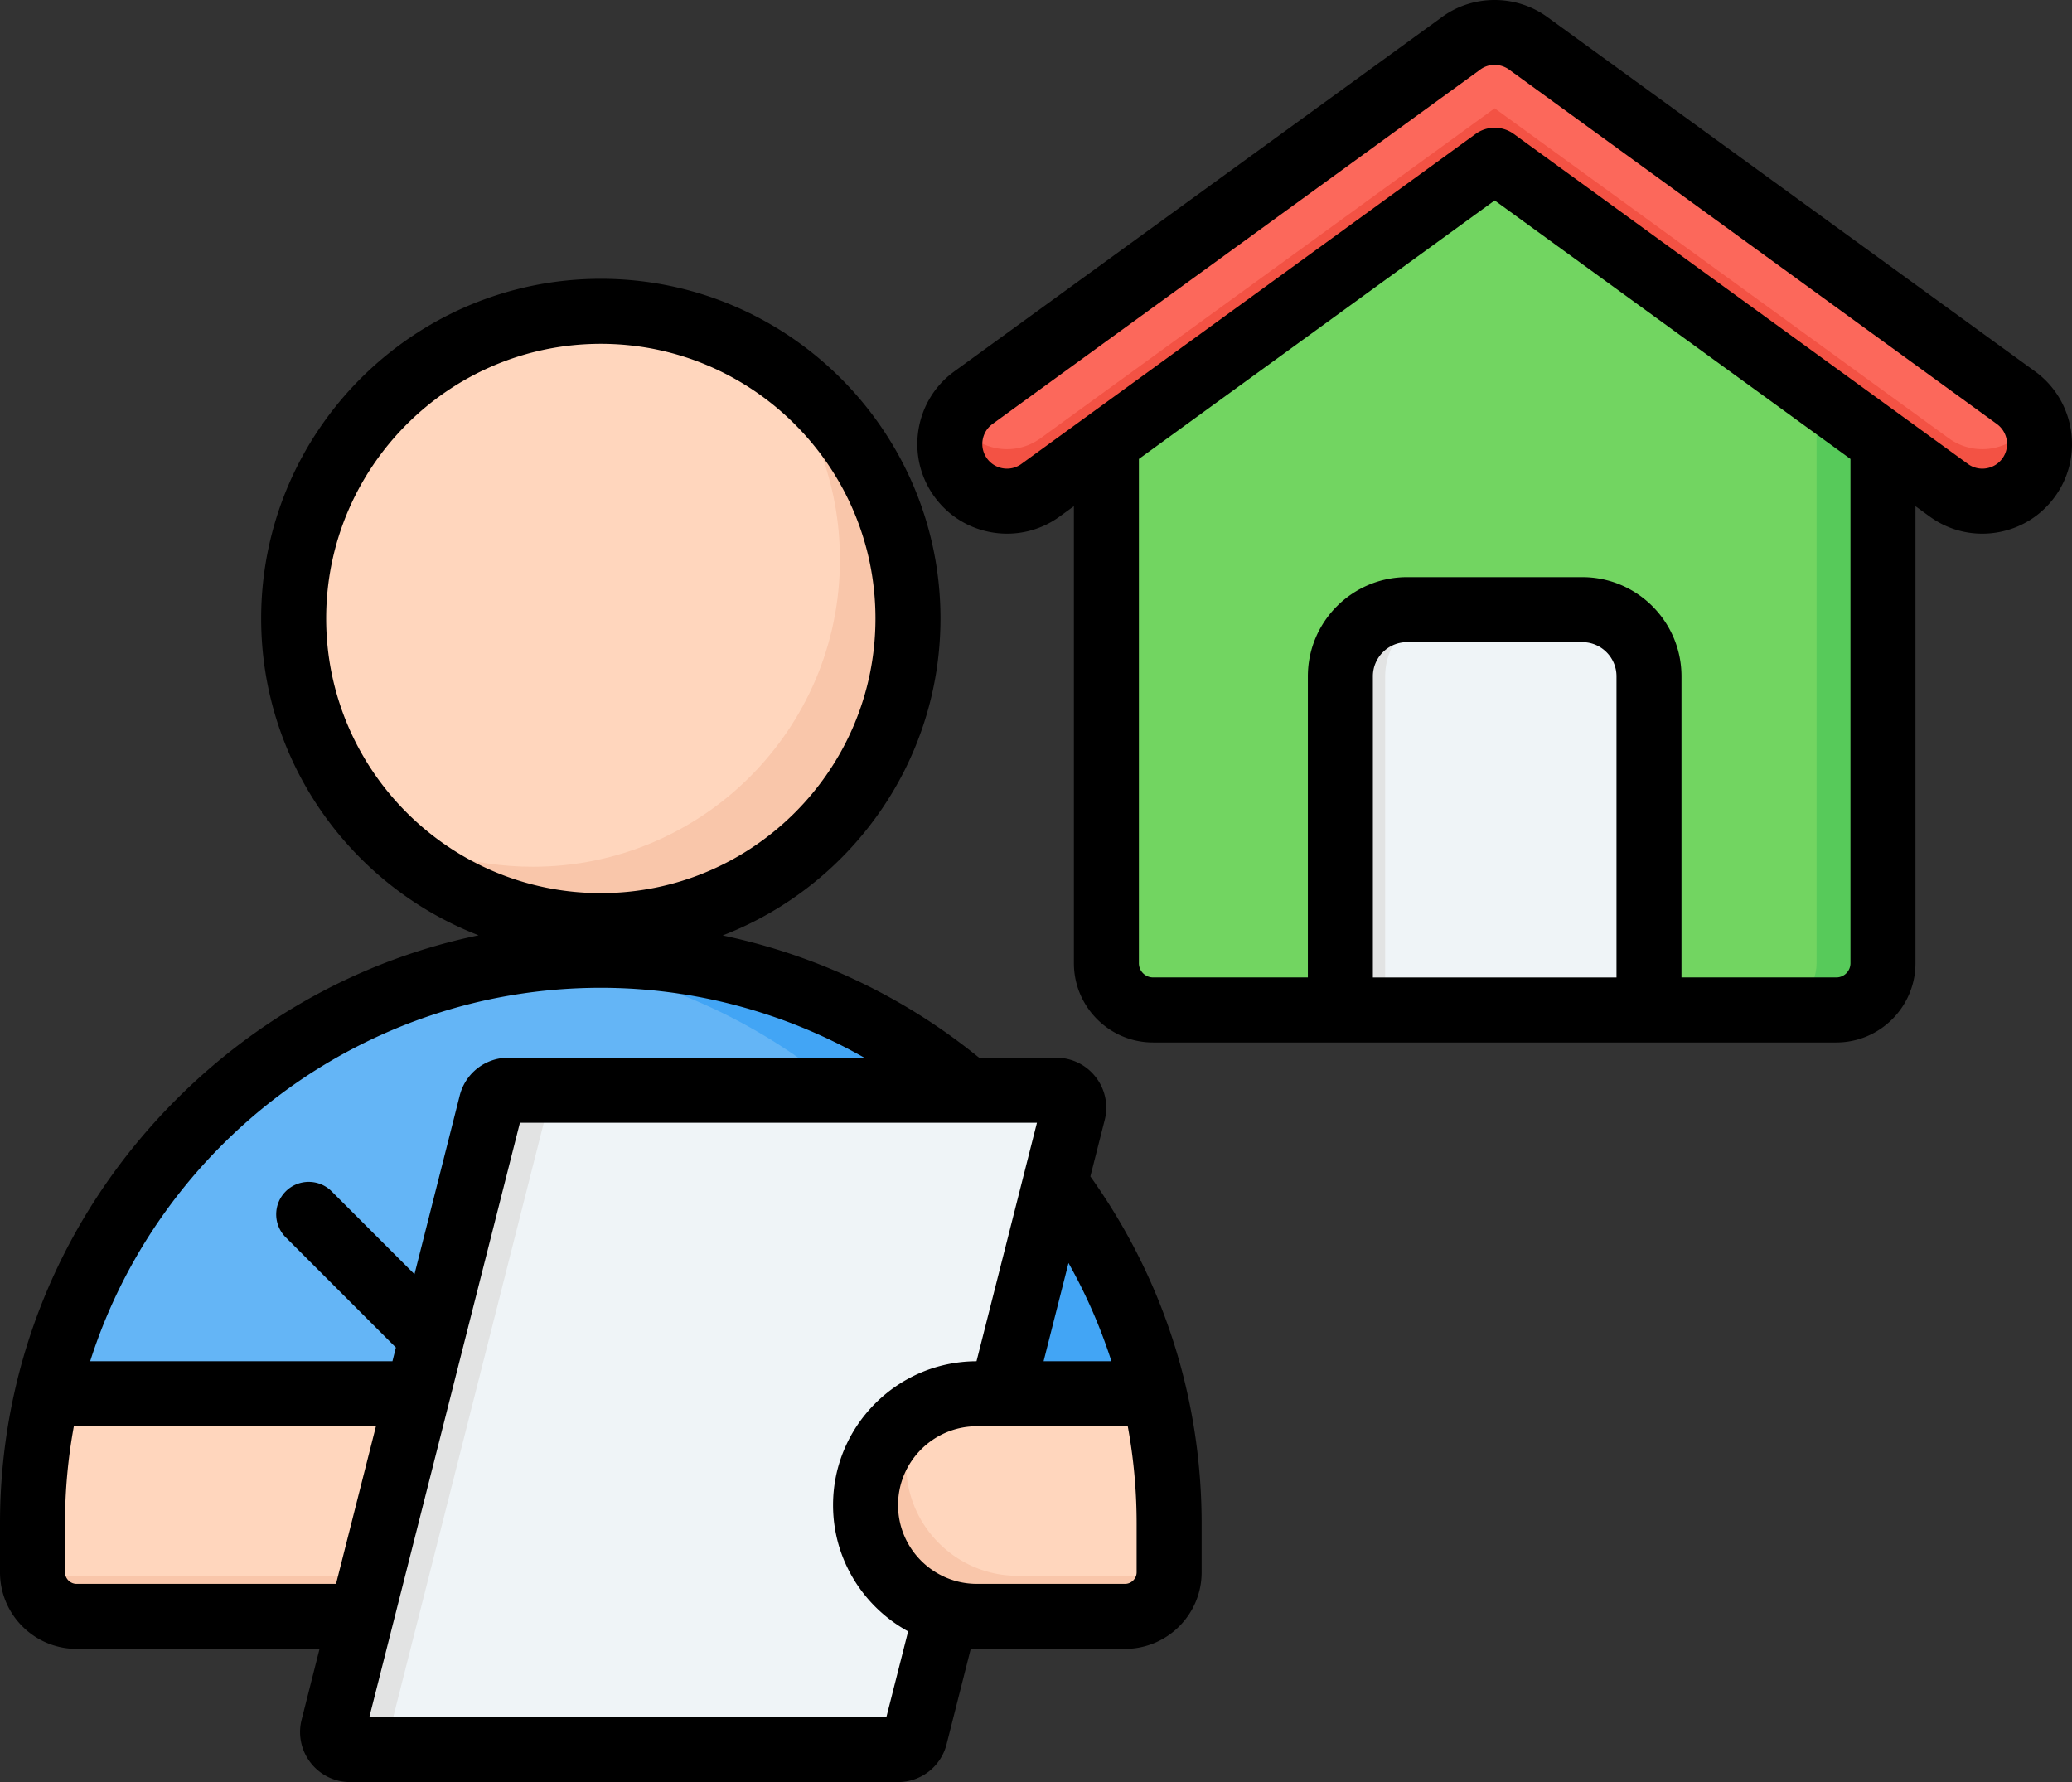 <?xml version="1.0" encoding="UTF-8"?> <svg xmlns="http://www.w3.org/2000/svg" viewBox="1.006 36.697 509.988 438.605"><rect x="1.006" y="36.697" width="509.988" height="438.605" fill="#333333" stroke="none"/><g><g fill-rule="evenodd" clip-rule="evenodd"><path fill="#72d561" d="m273.318 127.031 97.004-67.363 94.139 70.976v143.128c0 6.336-5.168 11.505-11.505 11.505H284.823c-6.338 0-11.505-5.168-11.505-11.505z" opacity="1" data-original="#72d561"></path><path fill="#57ca5a" d="m361.819 65.573 8.503-5.905 94.139 70.976v143.129c0 6.336-5.168 11.505-11.505 11.505h-16.334c6.338 0 11.505-5.169 11.505-11.505V130.644z" opacity="1" data-original="#57ca5a"></path><path fill="#eff4f7" d="M390.46 186.753h-43.142c-9.025 0-16.408 7.383-16.408 16.408v82.117h75.959v-82.117c-.001-9.025-7.384-16.408-16.409-16.408z" opacity="1" data-original="#eff4f7"></path><path fill="#e2e3e3" d="M358.349 186.753h-11.031c-9.024 0-16.408 7.383-16.408 16.408v82.117h11.031V203.16c0-9.024 7.384-16.407 16.408-16.407z" opacity="1" data-original="#e2e3e3"></path><path fill="#fc685b" d="M360.495 47.471c4.829-3.658 11.641-3.739 16.656-.096l120.042 87.215c6.281 4.564 7.687 13.355 3.132 19.643-4.558 6.292-13.367 7.701-19.654 3.134L368.889 76.152l-111.781 81.215c-6.287 4.567-15.095 3.158-19.654-3.134-4.556-6.288-3.149-15.078 3.131-19.643z" opacity="1" data-original="#fc685b"></path><path fill="#f35244" d="M501.461 139.581c2.323 4.559 2.07 10.226-1.137 14.653-4.558 6.292-13.367 7.701-19.654 3.133L368.889 76.152l-111.781 81.215c-6.287 4.567-15.095 3.158-19.654-3.133-3.207-4.426-3.459-10.093-1.137-14.652.326.636.704 1.256 1.137 1.852 4.558 6.292 13.367 7.701 19.654 3.133l111.781-81.215 111.781 81.215c6.287 4.567 15.095 3.158 19.654-3.133.433-.598.811-1.217 1.137-1.853z" opacity="1" data-original="#f35244"></path><path fill="#64b5f6" d="M9.393 401.22c5.408-72.084 66.08-129.391 139.487-129.391s134.079 57.307 139.486 129.391a9.718 9.718 0 0 1-9.731 10.488H19.124a9.72 9.72 0 0 1-9.731-10.488z" opacity="1" data-original="#64b5f6"></path><path fill="#42a5f5" d="M133.271 272.71a139.75 139.75 0 0 1 15.609-.881c73.407 0 134.079 57.307 139.486 129.391a9.718 9.718 0 0 1-9.73 10.488h-31.218a9.718 9.718 0 0 0 9.731-10.488c-5.02-66.905-57.649-121.07-123.878-128.51z" opacity="1" data-original="#42a5f5"></path><circle cx="148.879" cy="188.929" r="75.6" fill="#ffd6bd" opacity="1" data-original="#ffd6bd"></circle><path fill="#f9c6aa" d="M91.553 238.211c13.865 16.113 34.403 26.317 57.327 26.317 41.753 0 75.6-33.847 75.6-75.6 0-26.815-13.962-50.367-35.011-63.789 11.387 13.234 18.272 30.453 18.272 49.282 0 41.753-33.848 75.6-75.6 75.6-14.938 0-28.863-4.333-40.588-11.81z" opacity="1" data-original="#f9c6aa"></path><path fill="#ffd6bd" d="M12.715 379.744a138.978 138.978 0 0 0-3.714 31.96v11.982c0 5.974 4.874 10.849 10.849 10.849h79.125c15.113 0 27.396-12.379 27.396-27.396 0-15.068-12.33-27.396-27.396-27.396h-86.26z" opacity="1" data-original="#ffd6bd"></path><path fill="#f9c6aa" d="M9.032 424.504c.421 5.594 5.118 10.031 10.818 10.031h79.125c15.113 0 27.396-12.379 27.396-27.396 0-10.086-5.525-18.944-13.697-23.699a27.156 27.156 0 0 1 3.697 13.699c0 15.016-12.283 27.396-27.396 27.396H9.85c-.275 0-.548-.01-.818-.031z" opacity="1" data-original="#f9c6aa"></path><path fill="#eff4f7" d="M126.106 305.029h134.849c1.378 0 2.565.58 3.411 1.668.847 1.088 1.117 2.38.779 3.716l-38.92 153.64a4.278 4.278 0 0 1-4.191 3.261H87.186c-1.378 0-2.564-.58-3.411-1.668s-1.118-2.38-.779-3.716l38.92-153.64a4.278 4.278 0 0 1 4.19-3.261z" opacity="1" data-original="#eff4f7"></path><path fill="#e2e3e3" d="M126.106 305.029h14.139a4.28 4.28 0 0 0-4.191 3.261l-38.92 153.64c-.339 1.336-.068 2.628.779 3.716s2.033 1.668 3.411 1.668H87.186c-1.378 0-2.564-.58-3.411-1.668s-1.118-2.38-.779-3.716l38.92-153.64a4.278 4.278 0 0 1 4.19-3.261z" opacity="1" data-original="#e2e3e3"></path><path fill="#ffd6bd" d="M285.045 379.744a138.978 138.978 0 0 1 3.714 31.96v11.982c0 5.975-4.874 10.849-10.849 10.849h-36.47c-15.113 0-27.396-12.379-27.396-27.396 0-15.068 12.329-27.396 27.396-27.396h43.605z" opacity="1" data-original="#ffd6bd"></path><path fill="#f9c6aa" d="M288.728 424.504c-.421 5.595-5.118 10.031-10.818 10.031h-36.47c-15.113 0-27.396-12.379-27.396-27.396 0-10.086 5.525-18.944 13.697-23.699a27.156 27.156 0 0 0-3.697 13.699c0 15.016 12.283 27.396 27.396 27.396h36.47c.275 0 .548-.011.818-.031z" opacity="1" data-original="#f9c6aa"></path><path d="M274.567 371.73h-16.699l6.131-24.178a130.688 130.688 0 0 1 10.568 24.178zm6.201 39.961v11.978c0 1.552-1.311 2.853-2.853 2.853h-36.467c-10.7 0-19.401-8.7-19.401-19.391 0-10.7 8.701-19.401 19.401-19.401h37.141a132.518 132.518 0 0 1 2.179 23.961zm-61.592 47.61 5.352-21.089c-11.002-6.022-18.481-17.694-18.481-31.081 0-19.49 15.84-35.349 35.311-35.401l14.878-58.706H128.978L91.917 459.301zM19.855 426.522c-1.547 0-2.848-1.301-2.848-2.853v-11.978c0-8.182.75-16.189 2.179-23.961h74.353l-9.823 38.792zm129.032-146.707c22.801 0 45.158 6.013 64.861 17.208h-87.642c-5.64 0-10.549 3.82-11.94 9.29l-11.139 43.989-20.382-20.382c-3.117-3.117-8.187-3.117-11.308 0a7.987 7.987 0 0 0 0 11.313l27.111 27.121-.849 3.376h-74.4c16.957-53.246 66.888-91.915 125.688-91.915zm-67.6-90.896c0-37.278 30.322-67.6 67.6-67.6 37.269 0 67.6 30.322 67.6 67.6 0 37.273-30.331 67.596-67.6 67.596-37.278 0-67.6-30.323-67.6-67.596zm191.62 123.444a12.224 12.224 0 0 0-2.221-10.592 12.251 12.251 0 0 0-9.728-4.749h-18.962a148.057 148.057 0 0 0-63.116-30.091c31.317-12.087 53.609-42.484 53.609-78.013 0-46.096-37.509-83.601-83.601-83.601-46.101 0-83.601 37.504-83.601 83.601 0 35.496 22.249 65.87 53.519 77.98-27.936 5.791-53.661 19.627-74.4 40.386-27.989 28.007-43.4 65.087-43.4 104.407v11.978c0 10.403 8.451 18.854 18.849 18.854h59.8l-4.409 17.429a12.274 12.274 0 0 0 2.221 10.601 12.248 12.248 0 0 0 9.719 4.749h134.852c5.649 0 10.559-3.82 11.95-9.299l5.961-23.517c.486.019.99.038 1.499.038h36.467c10.393 0 18.853-8.451 18.853-18.854v-11.978c0-30.869-9.464-60.319-27.384-85.45zm220.952-162.834a6.066 6.066 0 0 1-3.971 2.433 6.013 6.013 0 0 1-4.513-1.08L373.598 69.667c-1.401-1.019-3.051-1.528-4.702-1.528s-3.301.509-4.697 1.528l-111.791 81.215a5.993 5.993 0 0 1-4.513 1.08 6.03 6.03 0 0 1-3.957-2.433c-1.962-2.707-1.349-6.508 1.349-8.474l119.912-87.123a.91.91 0 0 0 .127-.094c2.061-1.556 4.989-1.556 7.13 0l120.04 87.213c2.711 1.97 3.32 5.771 1.363 8.478zM456.468 273.76a3.507 3.507 0 0 1-3.509 3.508h-38.084v-74.117c0-13.459-10.945-24.409-24.409-24.409h-43.14c-13.459 0-24.409 10.95-24.409 24.409v74.117h-38.089a3.502 3.502 0 0 1-3.499-3.508V149.656l87.567-63.625 87.572 63.625zm-57.589 3.509v-74.117c0-4.636-3.773-8.408-8.413-8.408h-43.14c-4.64 0-8.408 3.773-8.408 8.408v74.117zm103.02-149.159c9.837 7.144 12.039 20.966 4.909 30.803-3.461 4.782-8.583 7.923-14.411 8.852-1.17.189-2.349.278-3.508.278a21.88 21.88 0 0 1-12.912-4.211l-3.509-2.551v112.48c0 10.757-8.753 19.514-19.509 19.514h-168.13c-10.752 0-19.5-8.757-19.5-19.514V161.28l-3.513 2.551a21.944 21.944 0 0 1-16.43 3.933c-5.829-.929-10.95-4.07-14.406-8.847-7.135-9.842-4.933-23.664 4.909-30.808l119.86-87.081c7.621-5.72 18.34-5.782 26.107-.137z" fill="#000000" opacity="1" data-original="#000000"></path></g></g></svg> 